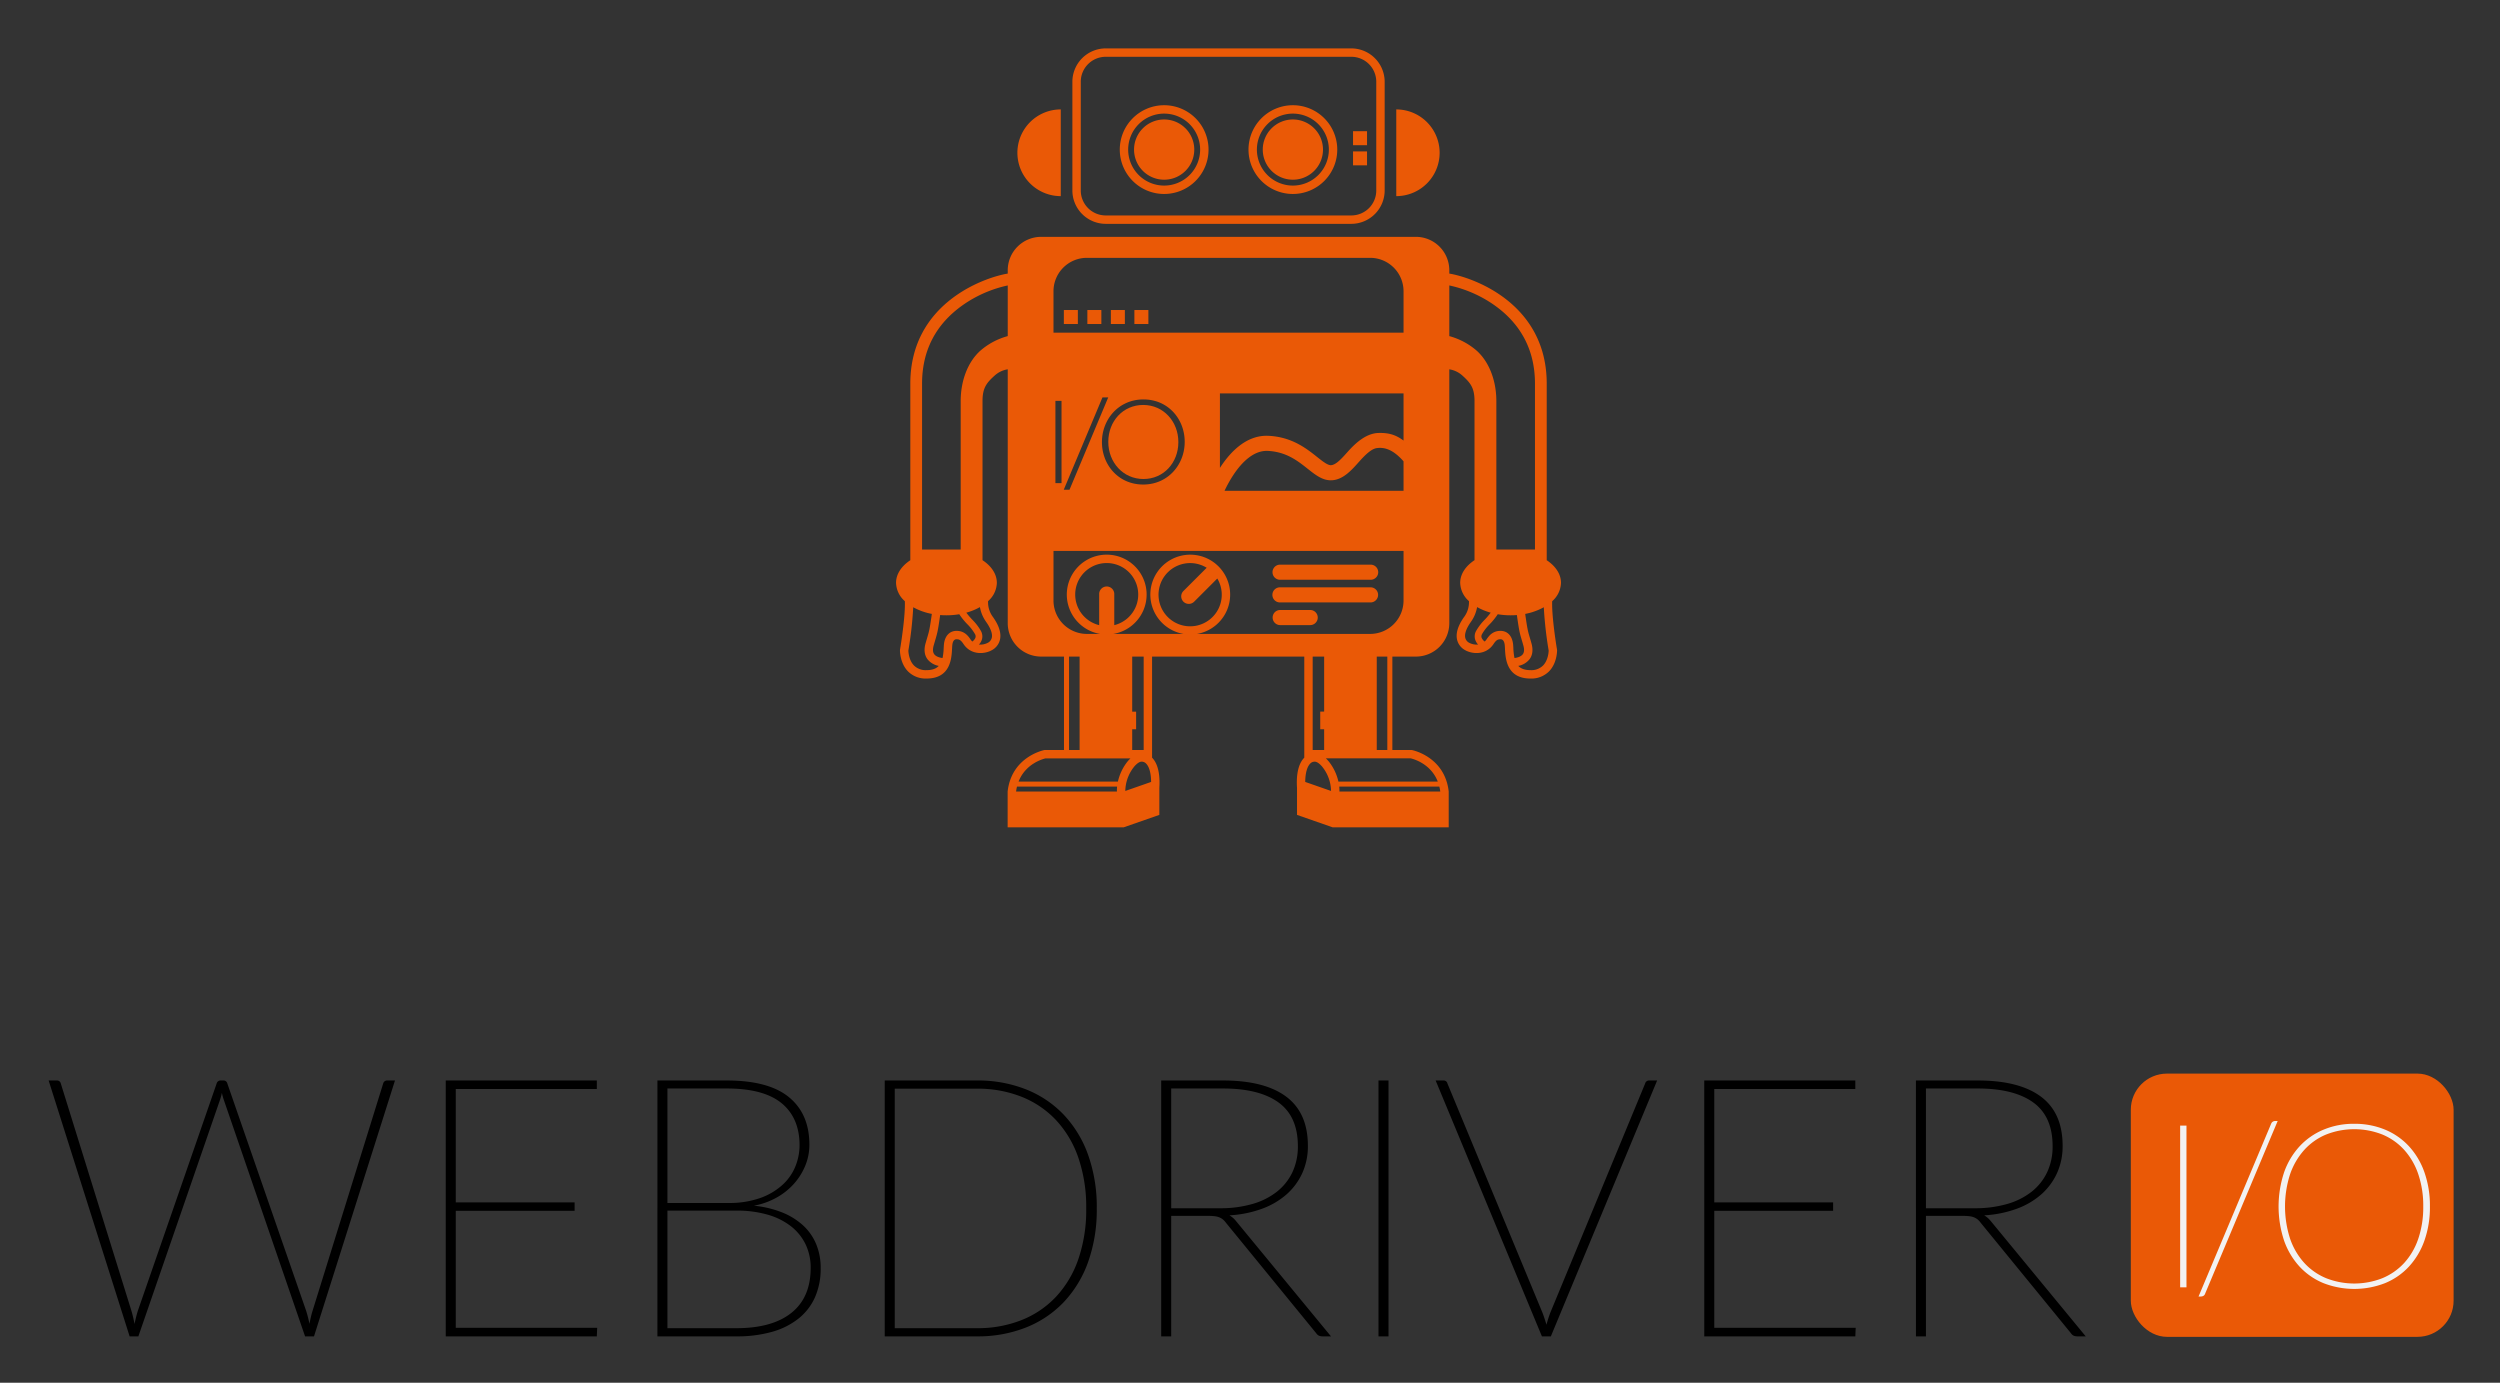 <svg xmlns="http://www.w3.org/2000/svg" role="img" viewBox="-10.14 -7.14 1255.28 694.28"><rect x="-10.14" y="-7.14" width="1255.28" height="694.28" fill="#333333" stroke="none"/><title>WebdriverIO logo</title><defs><style>.cls-1{fill:#ea5906}</style></defs><path d="M188.184 535.383l-40.666 128.486h-4.478l-40.758-118.617a26.942 26.942 0 0 1-1.005-3.656 27.374 27.374 0 0 1-1.005 3.656l-40.94 118.617h-4.386L14.28 535.383h4.112a1.938 1.938 0 0 1 2.01 1.553L55.86 651.075a65.567 65.567 0 0 1 1.554 6.58q.364-1.827.777-3.473.41-1.645.868-3.107l39.57-114.139a2.05 2.05 0 0 1 2.193-1.553h1.188a1.938 1.938 0 0 1 2.01 1.553l39.57 114.139a59.457 59.457 0 0 1 1.644 6.488q.364-1.826.731-3.427.364-1.598.823-3.061l35.457-114.139a2.05 2.05 0 0 1 2.193-1.553zM289.71 659.574l-.182 4.295h-75.85V535.383h75.85v4.294h-70.823v56.933h59.674v4.203h-59.674v58.761zm65.066-124.191q21.017 0 31.253 8.407 10.233 8.408 10.235 23.851a27.469 27.469 0 0 1-2.01 10.372 31.682 31.682 0 0 1-5.62 9.093 33.568 33.568 0 0 1-8.773 7.036 36.923 36.923 0 0 1-11.47 4.113 51.886 51.886 0 0 1 14.074 3.336 34.722 34.722 0 0 1 10.555 6.488 26.595 26.595 0 0 1 6.625 9.412 30.995 30.995 0 0 1 2.285 12.108 35.467 35.467 0 0 1-2.833 14.577 28.563 28.563 0 0 1-8.27 10.737 37.616 37.616 0 0 1-13.297 6.672 64.222 64.222 0 0 1-17.911 2.284h-39.66V535.383zm-29.792 4.02v57.481h30.431a46.286 46.286 0 0 0 16.495-2.604 32.847 32.847 0 0 0 11.149-6.763 25.34 25.34 0 0 0 6.305-9.321 28.521 28.521 0 0 0 1.965-10.19q0-13.797-9.001-21.2-9.002-7.402-27.552-7.403zm34.635 120.354q18.002 0 27.643-7.722 9.641-7.721 9.642-22.526a26.794 26.794 0 0 0-2.605-11.972 25.838 25.838 0 0 0-7.402-9.047 34.465 34.465 0 0 0-11.697-5.757 55.356 55.356 0 0 0-15.49-2.01h-34.726v59.034zm180.94-60.131a77.85 77.85 0 0 1-4.386 27.004 57.193 57.193 0 0 1-12.337 20.196 53.227 53.227 0 0 1-19.008 12.656 65.613 65.613 0 0 1-24.4 4.387h-46.332V535.383h46.332a65.613 65.613 0 0 1 24.4 4.386 53.252 53.252 0 0 1 19.008 12.657 57.201 57.201 0 0 1 12.337 20.196 77.85 77.85 0 0 1 4.386 27.004zm-5.3 0a76.091 76.091 0 0 0-3.976-25.542 52.681 52.681 0 0 0-11.24-18.871 48.091 48.091 0 0 0-17.363-11.698 59.665 59.665 0 0 0-22.252-4.02h-41.306v120.262h41.306a59.626 59.626 0 0 0 22.252-4.02 48.079 48.079 0 0 0 17.363-11.698 52.665 52.665 0 0 0 11.24-18.871 76.075 76.075 0 0 0 3.976-25.542zm122.911 64.243h-4.113a5.334 5.334 0 0 1-1.782-.275 3.35 3.35 0 0 1-1.508-1.279l-45.326-55.47a8.976 8.976 0 0 0-1.508-1.645 7.179 7.179 0 0 0-1.736-1.05 8.953 8.953 0 0 0-2.285-.595 24.417 24.417 0 0 0-3.244-.182h-18.734v60.496h-5.026V535.383h30.979q20.926 0 31.802 8.132 10.874 8.136 10.874 24.674a32.584 32.584 0 0 1-2.833 13.754 31.89 31.89 0 0 1-7.95 10.692 38.791 38.791 0 0 1-12.428 7.22 56.662 56.662 0 0 1-16.175 3.243 11.853 11.853 0 0 1 3.198 2.742zm-80.236-64.335h24.491a57.454 57.454 0 0 0 16.312-2.148 35.573 35.573 0 0 0 12.337-6.213 27.287 27.287 0 0 0 7.767-9.825 30.257 30.257 0 0 0 2.697-12.976q0-14.893-9.688-21.932-9.687-7.036-27.963-7.037h-25.953zm109.11 64.335h-5.027V535.383h5.027zm134.882-128.486l-53.37 128.486h-4.477L710.71 535.383h3.93a1.937 1.937 0 0 1 2.01 1.553l47.702 115.053q.548 1.463 1.051 2.97.501 1.509.96 3.061a63.208 63.208 0 0 1 1.919-6.031l47.611-115.053a2.049 2.049 0 0 1 2.193-1.553zm99.696 124.191l-.183 4.295h-75.848V535.383h75.848v4.294h-70.822v56.933h59.674v4.203h-59.674v58.761zm115.511 4.295h-4.113a5.334 5.334 0 0 1-1.782-.275 3.35 3.35 0 0 1-1.508-1.279l-45.327-55.47a8.942 8.942 0 0 0-1.508-1.645 7.16 7.16 0 0 0-1.736-1.05 8.944 8.944 0 0 0-2.284-.595 24.416 24.416 0 0 0-3.244-.182h-18.734v60.496h-5.026V535.383h30.98q20.925 0 31.801 8.132 10.874 8.136 10.874 24.674a32.584 32.584 0 0 1-2.833 13.754 31.89 31.89 0 0 1-7.95 10.691 38.791 38.791 0 0 1-12.428 7.22 56.662 56.662 0 0 1-16.176 3.244 11.863 11.863 0 0 1 3.2 2.742zm-80.236-64.335h24.49a57.46 57.46 0 0 0 16.313-2.148 35.573 35.573 0 0 0 12.337-6.213 27.287 27.287 0 0 0 7.767-9.825 30.257 30.257 0 0 0 2.697-12.976q0-14.893-9.688-21.932-9.687-7.036-27.963-7.037h-25.953z"/><rect width="162.077" height="132.176" x="1059.768" y="531.929" class="cls-1" rx="18.152"/><path fill="#f2f2f2" d="M1087.715 639.235h-3.176v-81.184h3.176zm9.295 3.349a1.83 1.83 0 0 1-.866.981 2.684 2.684 0 0 1-1.213.29h-1.155l36.492-86.843a2.075 2.075 0 0 1 1.963-1.27h1.27zm112.94-43.941a50.148 50.148 0 0 1-2.772 17.178 37.748 37.748 0 0 1-7.794 13.05 33.829 33.829 0 0 1-12.01 8.285 42.595 42.595 0 0 1-30.833 0 33.833 33.833 0 0 1-12.011-8.285 37.763 37.763 0 0 1-7.795-13.05 54.529 54.529 0 0 1 0-34.326 37.737 37.737 0 0 1 7.795-13.078 34.488 34.488 0 0 1 12.01-8.344 39.151 39.151 0 0 1 15.36-2.945 39.81 39.81 0 0 1 15.474 2.916 34.18 34.18 0 0 1 12.01 8.314 37.736 37.736 0 0 1 7.794 13.08 50.394 50.394 0 0 1 2.773 17.205zm-3.349 0a49.093 49.093 0 0 0-2.511-16.254 34.915 34.915 0 0 0-7.102-12.212 30.625 30.625 0 0 0-10.97-7.68 38.539 38.539 0 0 0-28.12 0 30.616 30.616 0 0 0-10.972 7.68 35.62 35.62 0 0 0-7.16 12.212 52.697 52.697 0 0 0 0 32.508 34.98 34.98 0 0 0 7.16 12.154 30.924 30.924 0 0 0 10.971 7.623 38.539 38.539 0 0 0 28.12 0 30.933 30.933 0 0 0 10.971-7.623 34.296 34.296 0 0 0 7.102-12.154 49.084 49.084 0 0 0 2.511-16.254z"/><g id="g10"><g id="g129"><path id="path28" d="M524.035 155.553h7.026v-7.027h-7.026z" class="cls-1"/><path id="path30" d="M535.837 155.553h7.027v-7.027h-7.027z" class="cls-1"/><path id="path32" d="M547.64 155.553h7.027v-7.027h-7.027z" class="cls-1"/><path id="path34" d="M559.447 155.553h7.027v-7.027h-7.027z" class="cls-1"/><g id="g36"><g id="g38"><g id="g44"><path id="path46" d="M522.483 91.344V47.799a21.772 21.772 0 1 0-.004 43.545h.004" class="cls-1"/></g><g id="g48"><path id="path50" d="M712.716 69.572a21.769 21.769 0 0 0-21.767-21.77h-.003v43.54a21.769 21.769 0 0 0 21.77-21.767v-.003" class="cls-1"/></g><g id="g52"><path id="path54" d="M574.4 49.907a18.067 18.067 0 1 1-18.071 18.067A18.067 18.067 0 0 1 574.4 49.907m0 40.35a22.283 22.283 0 1 0-22.286-22.283A22.282 22.282 0 0 0 574.4 90.257" class="cls-1"/></g><g id="g56"><path id="path58" d="M574.398 83.093a15.119 15.119 0 1 0-15.118-15.119 15.118 15.118 0 0 0 15.118 15.119" class="cls-1"/></g><g id="g60"><path id="path62" d="M639.033 49.907a18.067 18.067 0 1 1-18.071 18.067 18.067 18.067 0 0 1 18.071-18.067m0 40.35a22.283 22.283 0 1 0-22.286-22.283 22.282 22.282 0 0 0 22.286 22.283" class="cls-1"/></g><g id="g64"><path id="path66" d="M639.03 83.093a15.119 15.119 0 1 0-15.12-15.119 15.118 15.118 0 0 0 15.119 15.119" class="cls-1"/></g><path id="path68" d="M676.26 58.75h-7.026v7.023h7.027z" class="cls-1"/><path id="path70" d="M676.26 68.863h-7.026v7.027h7.027z" class="cls-1"/><g id="g72"><path id="path74" d="M532.53 33.888a12.53 12.53 0 0 1 12.513-12.513h123.34A12.53 12.53 0 0 1 680.9 33.888v54.637a12.53 12.53 0 0 1-12.516 12.513h-123.34a12.53 12.53 0 0 1-12.514-12.513zm12.513 71.365h123.34a16.78 16.78 0 0 0 16.733-16.728V33.888a16.78 16.78 0 0 0-16.732-16.728h-123.34a16.776 16.776 0 0 0-16.729 16.728v54.637a16.776 16.776 0 0 0 16.728 16.728" class="cls-1"/></g><g id="g76"><path id="path78" d="M632.596 295.348h45.49a3.794 3.794 0 0 0 0-7.587h-45.49a3.794 3.794 0 1 0 0 7.587" class="cls-1"/></g><g id="g80"><path id="path82" d="M632.596 306.732h15.188a3.794 3.794 0 0 0 0-7.587h-15.188a3.794 3.794 0 0 0 0 7.587" class="cls-1"/></g><g id="g84"><path id="path86" d="M632.596 283.968h45.49a3.794 3.794 0 0 0 0-7.588h-45.49a3.794 3.794 0 1 0 0 7.588" class="cls-1"/></g><g id="g88"><path id="path90" d="M563.997 233.376c10.21 0 17.526-8.265 17.526-18.474v-.117c0-10.21-7.438-18.592-17.643-18.592-10.21 0-17.531 8.265-17.531 18.475v.117c0 10.21 7.438 18.591 17.648 18.591" class="cls-1"/></g><g id="g92"><path id="path94" d="M764.592 327.07a8.343 8.343 0 0 1-6.253 2.28c-2.969 0-4.877-.803-6.131-2.134a9.445 9.445 0 0 0 5.615-3.296c1.585-2.093 1.92-4.808.996-8.067a225.519 225.519 0 0 0-.823-2.836c-.96-3.235-1.218-4.127-2.315-11.904a31.211 31.211 0 0 0 9.342-3.348 192.957 192.957 0 0 0 2.445 21.77c-.025.815-.287 4.934-2.876 7.536m-14.857-8.717a39.043 39.043 0 0 0-.117-1.852c-.407-4.248-2.739-6.817-6.228-6.873-3.723-.04-5.671 2.065-7.168 4.348a6.12 6.12 0 0 1-.86 1.004 4.465 4.465 0 0 1-1.556-1.883 2.215 2.215 0 0 1 .185-1.82 23.629 23.629 0 0 1 3.873-4.998 33.423 33.423 0 0 0 4.038-5.005 38.822 38.822 0 0 0 6.446.536q1.603 0 3.158-.129c1.142 8.12 1.44 9.136 2.449 12.529.225.762.488 1.654.806 2.787.545 1.916.448 3.385-.29 4.369-.964 1.283-2.953 1.754-4.171 1.892a30.35 30.35 0 0 1-.565-4.905m-22.218-2.764a3.86 3.86 0 0 1-1.944-2.525c-.42-1.932.528-4.63 2.739-7.797a18.155 18.155 0 0 0 3.219-7.58 29.899 29.899 0 0 0 6.833 2.804 40.038 40.038 0 0 1-2.98 3.505 26.351 26.351 0 0 0-4.406 5.773 5.583 5.583 0 0 0-.355 4.44 6.711 6.711 0 0 0 1.412 2.296 8.235 8.235 0 0 1-4.518-.916m-9.947-153.968v-25.437a61.99 61.99 0 0 1 22.525 9.838c13.597 9.572 20.491 22.847 20.491 39.454v83.318h-19.39v-74.552c0-9.814-3.34-19.46-9.923-25.348a35.041 35.041 0 0 0-13.703-7.273m-22.976-1.715H518.83v-20.854a16.776 16.776 0 0 1 16.728-16.728h142.31a16.773 16.773 0 0 1 16.725 16.728zm0 54.162c-3.957-2.929-7.402-3.933-12.517-3.812-6.26.145-11.601 5.05-15.566 9.507-2.925 3.28-5.942 6.672-8.48 6.672-1.629 0-4.17-2.017-6.865-4.155-5.336-4.231-12.658-10.032-24.352-10.592-11.056-.537-19.228 8.06-24.42 16.115v-37.41h92.2zm0 25.219h-89.872a63.377 63.377 0 0 1 4.88-8.624c3.691-5.394 9.609-11.755 16.845-11.4 9.262.448 14.97 4.974 20.008 8.967 3.76 2.977 7.301 5.793 11.577 5.793 5.941 0 10.298-4.897 14.142-9.217 3.05-3.421 6.228-6.612 9.06-6.963 3.51-.44 7.834.363 13.36 6.652zM563.997 193.42c12.512 0 20.713 9.975 20.713 21.246.06.06.06.06 0 .12 0 11.271-8.322 21.363-20.83 21.363-12.513 0-20.718-9.975-20.718-21.245v-.117c0-11.275 8.322-21.367 20.835-21.367m-37.127 45.335h-2.888l19.434-46.34h2.893zm-7.075-44.625h3.07v41.31h-3.07zm174.799 100.3a16.776 16.776 0 0 1-16.724 16.727h-86.968a20.038 20.038 0 1 0-6.805 0H548.89a20.038 20.038 0 1 0-6.668 0h-6.663a16.779 16.779 0 0 1-16.728-16.728v-24.928h175.763zm-13.449 28.107h5.305v46.892h-5.305zm17.059 51.107c1.307.295 10.052 2.614 13.578 11.662h-49.886a24.99 24.99 0 0 0-4.78-10.024 16.767 16.767 0 0 0-1.525-1.638zm14.832 16.652h-50.64a18.645 18.645 0 0 0-.084-2.465h50.264a23.063 23.063 0 0 1 .46 2.465m-58.304-31.262v10.395h-5.76v-46.892h5.76v27.643h-1.968v8.854zm-9.503 26.445c.04-4.348.927-7.64 2.537-9.24a3.007 3.007 0 0 1 2.472-.925c.755.06 2.102.783 3.619 2.638a19.96 19.96 0 0 1 4.332 12.053zm-61.148-90.505a3.803 3.803 0 0 0 5.369 0l11.629-11.634a15.873 15.873 0 1 1-5.329-5.4l-11.67 11.669a3.796 3.796 0 0 0 0 5.365m-25.73 55.206v-27.643h5.76v46.892h-5.76v-10.395h1.968v-8.854zm-3.462 39.825a19.96 19.96 0 0 1 4.333-12.053c1.516-1.855 2.864-2.577 3.618-2.638a3.007 3.007 0 0 1 2.473.924c1.613 1.601 2.5 4.893 2.537 9.241zm-9.334-102.667a3.793 3.793 0 0 0-3.791 3.795v15.624a15.822 15.822 0 1 1 7.587 0v-15.623a3.794 3.794 0 0 0-3.793-3.796h-.003m-18.922 35.199h5.304v46.892h-5.304zm24.55 62.769h-49.886c3.525-9.048 12.27-11.367 13.578-11.662h42.616a16.812 16.812 0 0 0-1.533 1.638 25.039 25.039 0 0 0-4.776 10.024m-.5 4.99h-50.636a22.116 22.116 0 0 1 .456-2.465h50.269a18.648 18.648 0 0 0-.089 2.465m-54.823-228.674a35.025 35.025 0 0 0-13.698 7.273c-6.588 5.889-9.927 15.534-9.927 25.348v74.552h-19.39v-83.318c0-16.607 6.893-29.882 20.49-39.454a61.99 61.99 0 0 1 22.525-9.838zm-10.742 143.646c2.21 3.166 3.163 5.865 2.743 7.797a3.853 3.853 0 0 1-1.948 2.525 8.228 8.228 0 0 1-4.514.916 6.766 6.766 0 0 0 1.408-2.295 5.583 5.583 0 0 0-.355-4.441 26.103 26.103 0 0 0-4.405-5.773 40.038 40.038 0 0 1-2.98-3.505 29.823 29.823 0 0 0 6.832-2.803 18.155 18.155 0 0 0 3.22 7.579m-5.495 7.83a4.407 4.407 0 0 1-1.557 1.883 5.916 5.916 0 0 1-.855-1.004c-1.5-2.283-3.449-4.389-7.172-4.349-3.49.057-5.817 2.626-6.224 6.874-.052.54-.085 1.166-.121 1.851a29.475 29.475 0 0 1-.565 4.906c-1.218-.138-3.207-.61-4.17-1.892-.735-.985-.836-2.453-.295-4.369.323-1.133.585-2.025.81-2.787 1.01-3.393 1.312-4.41 2.45-12.53q1.554.128 3.162.13a38.772 38.772 0 0 0 6.442-.536 33.677 33.677 0 0 0 4.037 5.005 23.628 23.628 0 0 1 3.873 4.998 2.215 2.215 0 0 1 .185 1.82m-24.529 16.252a8.337 8.337 0 0 1-6.252-2.28c-2.59-2.601-2.852-6.72-2.88-7.535a192.006 192.006 0 0 0 2.444-21.77 31.17 31.17 0 0 0 9.342 3.348c-1.093 7.777-1.355 8.669-2.315 11.904-.23.774-.496 1.682-.823 2.836-.924 3.259-.589 5.974.996 8.067a9.445 9.445 0 0 0 5.615 3.296c-1.254 1.33-3.162 2.134-6.127 2.134m314.146-34.638a12.685 12.685 0 0 0 4.413-9.197c0-4.417-2.735-8.423-7.164-11.36v-88.678c0-40.76-37.704-53.419-48.918-55.25v-1.714a16.779 16.779 0 0 0-16.728-16.728H512.586a16.782 16.782 0 0 0-16.728 16.728v1.714c-11.218 1.831-48.917 14.49-48.917 55.25v88.679c-4.433 2.936-7.164 6.942-7.164 11.359a12.685 12.685 0 0 0 4.413 9.197c.294 6.486-1.581 19.414-2.416 24.311l-.029.327c-.004.262-.028 6.514 4.078 10.665a12.501 12.501 0 0 0 9.27 3.55c12.049 0 12.561-10.129 12.807-14.998.033-.617.06-1.173.11-1.662.189-2.012.899-3.041 2.097-3.061h.113c1.282 0 2.113.387 3.48 2.473 3.8 5.619 10.678 5.078 14.357 2.908a8.05 8.05 0 0 0 3.92-5.264c.683-3.155-.463-6.894-3.404-11.11a12.462 12.462 0 0 1-2.59-8.147 12.673 12.673 0 0 0 4.406-9.19c0-4.424-2.747-8.442-7.197-11.379v-79.892c0-6.656 2.053-9.193 6.273-12.965a12.651 12.651 0 0 1 6.393-2.985V305.81a16.779 16.779 0 0 0 16.728 16.728h11.517v46.892h-9.641l-.194.036c-.165.029-16.502 3.256-18.458 20.819v17.994h58.255l17.914-6.256V388.4c.44-7.031-.814-12.247-3.654-15.103v-50.76h76.428v50.76c-2.836 2.856-4.099 8.072-3.651 15.103v13.622l17.914 6.256h58.256v-17.994c-1.957-17.563-18.298-20.79-18.467-20.819l-.186-.036h-9.64v-46.892h11.863a16.776 16.776 0 0 0 16.728-16.728V178.3a12.667 12.667 0 0 1 6.398 2.977c4.219 3.772 6.268 6.309 6.268 12.965v79.892c-4.45 2.937-7.196 6.955-7.196 11.38a12.693 12.693 0 0 0 4.409 9.189 12.493 12.493 0 0 1-2.594 8.148c-2.94 4.215-4.086 7.954-3.4 11.109a8.032 8.032 0 0 0 3.916 5.264c3.675 2.17 10.56 2.71 14.356-2.909 1.368-2.085 2.199-2.472 3.478-2.472h.117c1.198.02 1.904 1.049 2.101 3.061.049.489.073 1.045.101 1.662.25 4.87.762 14.998 12.815 14.998a12.492 12.492 0 0 0 9.266-3.55c4.11-4.15 4.082-10.403 4.082-10.665l-.032-.327c-.831-4.897-2.707-17.825-2.416-24.311" class="cls-1"/></g></g></g></g></g></svg>